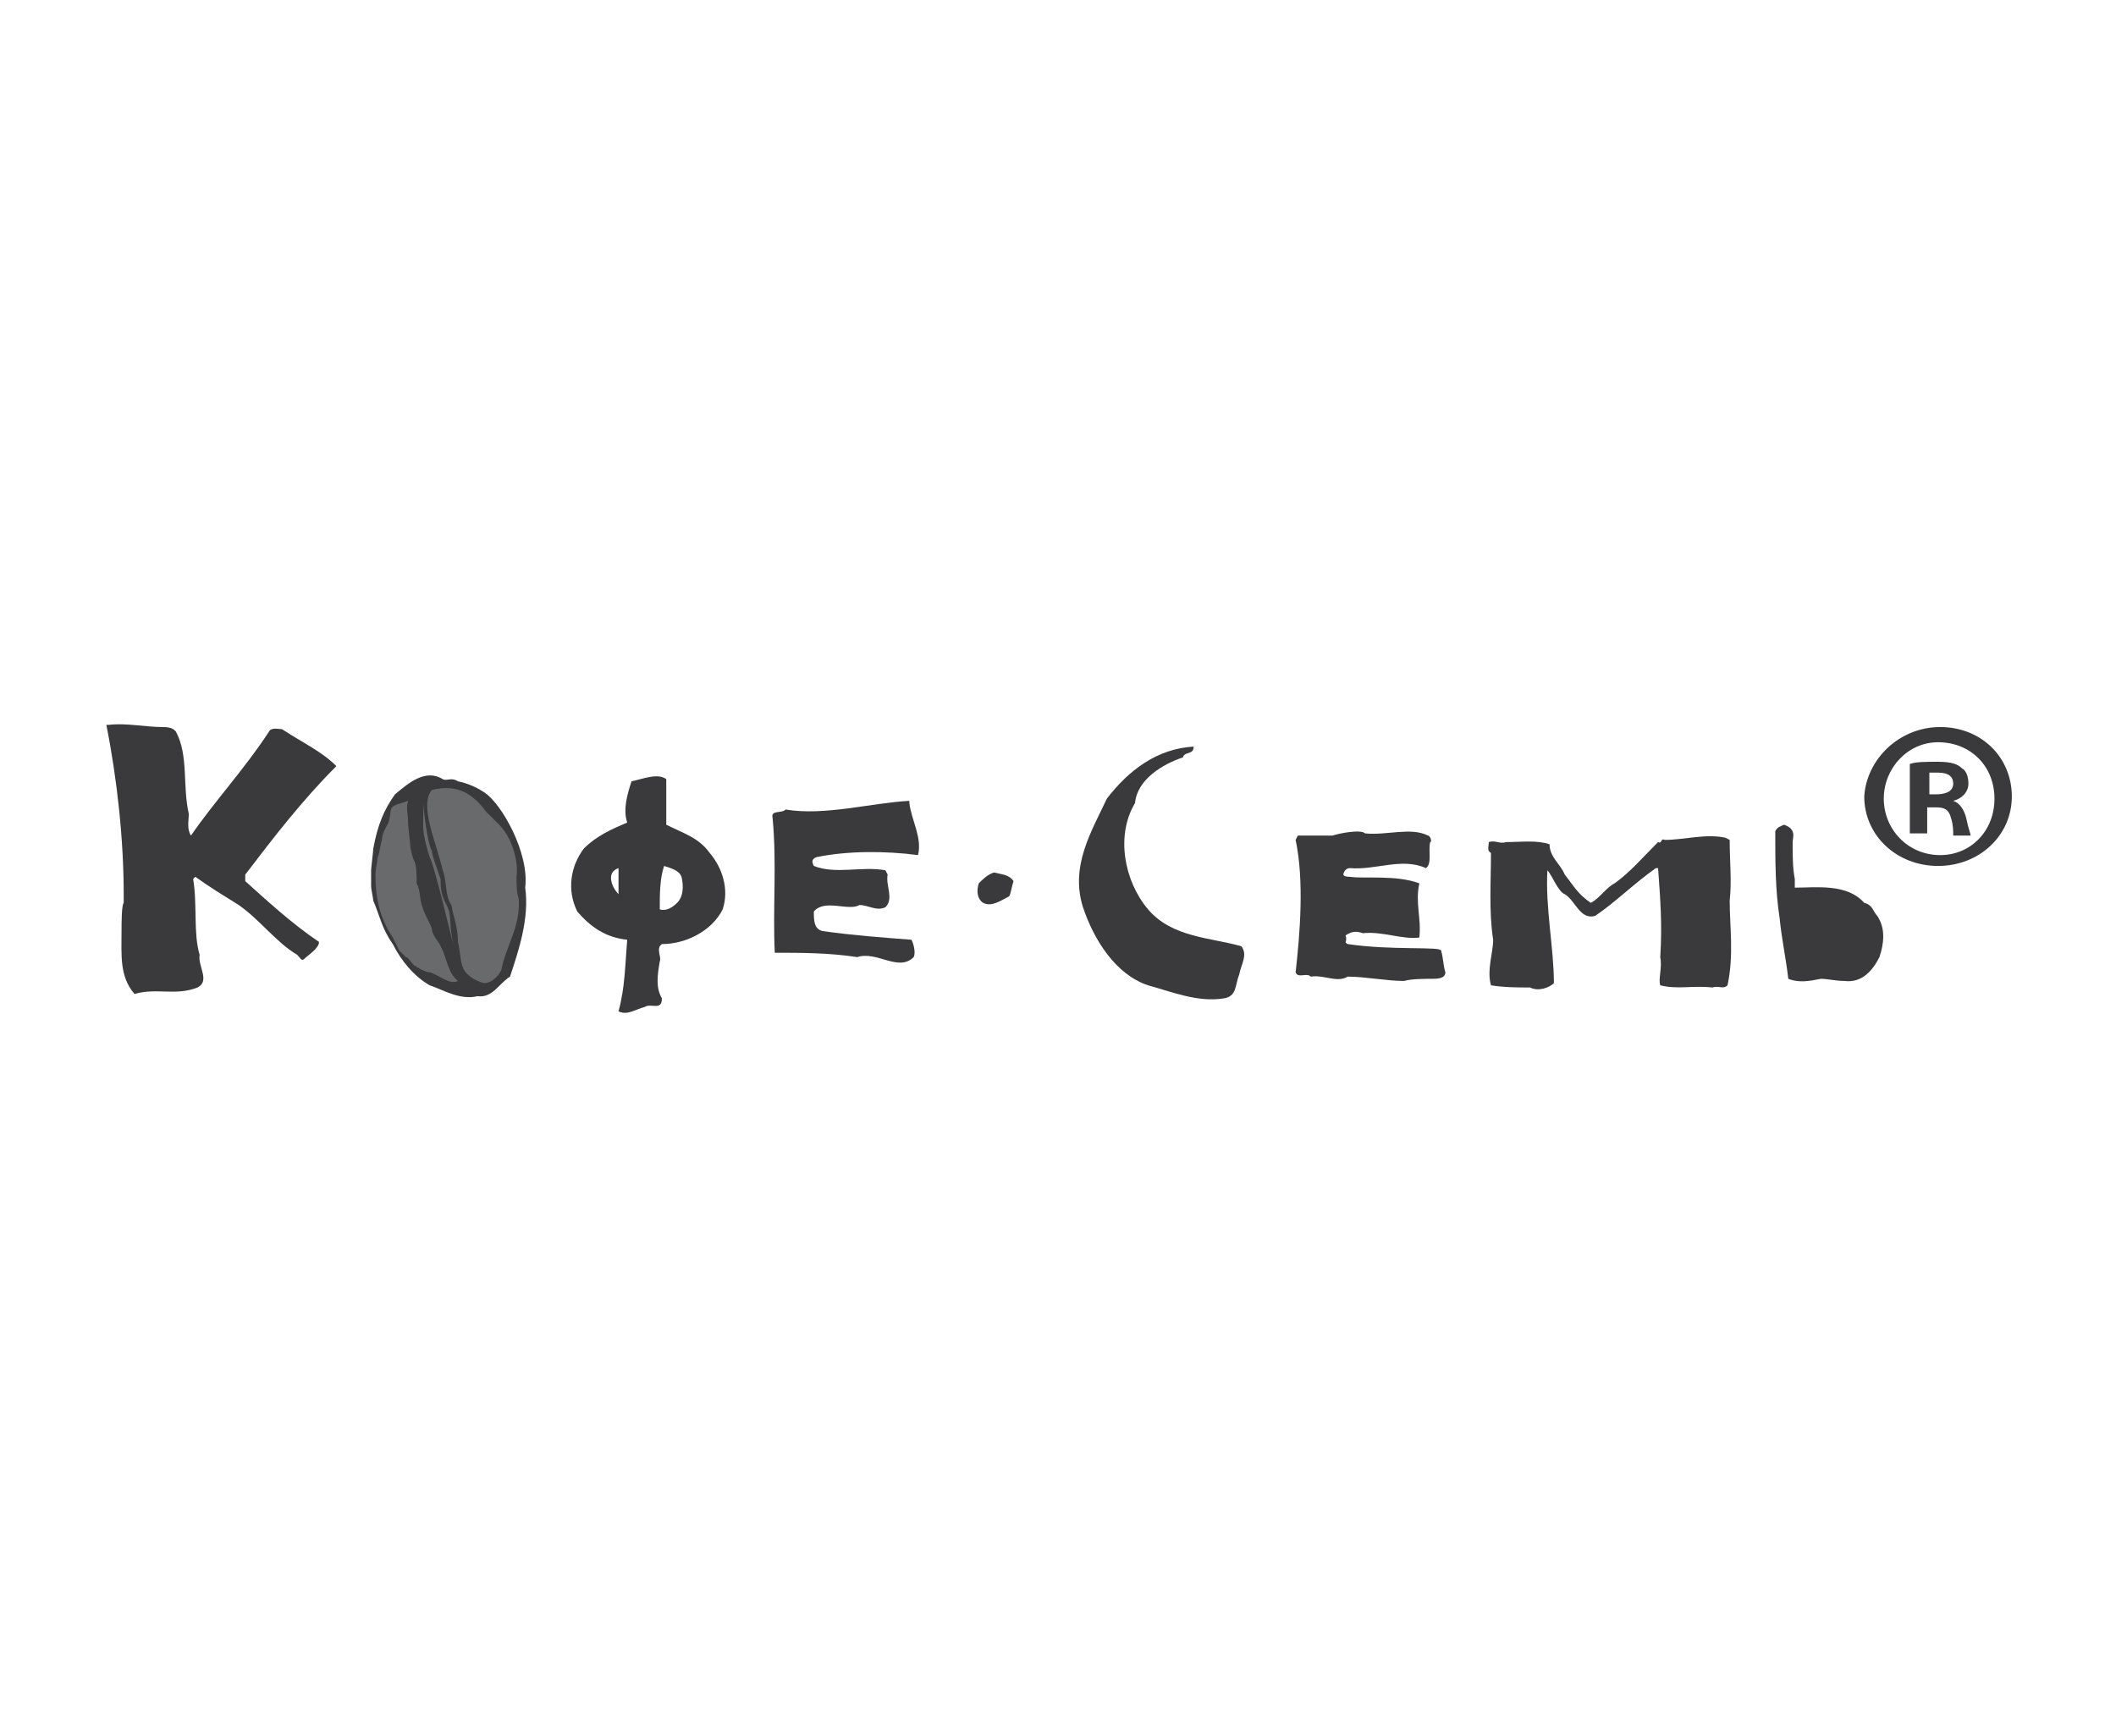 <?xml version="1.0" encoding="utf-8"?>
<!-- Generator: Adobe Illustrator 21.0.1, SVG Export Plug-In . SVG Version: 6.00 Build 0)  -->
<svg version="1.1" xmlns="http://www.w3.org/2000/svg" xmlns:xlink="http://www.w3.org/1999/xlink" x="0px" y="0px" width="97.5px"
	 height="80px" viewBox="0 0 97.5 80" style="enable-background:new 0 0 97.5 80;" xml:space="preserve">
<style type="text/css">
	.st0{fill:#FFFFFF;}
	.st1{fill:#FFFFFF;stroke:#FFFFFF;stroke-width:2.823;stroke-linecap:round;stroke-linejoin:round;stroke-miterlimit:10;}
	.st2{fill:#550000;}
	.st3{fill:#A71C20;}
	.st4{fill:#A92930;}
	.st5{fill:#3A53A4;}
	.st6{fill:#830A16;}
	.st7{fill-rule:evenodd;clip-rule:evenodd;fill:#00AEEF;}
	.st8{clip-path:url(#SVGID_2_);fill-rule:evenodd;clip-rule:evenodd;fill:#FFC40C;}
	.st9{clip-path:url(#SVGID_2_);fill-rule:evenodd;clip-rule:evenodd;fill:#FFC60B;}
	.st10{clip-path:url(#SVGID_2_);fill-rule:evenodd;clip-rule:evenodd;fill:#FFC610;}
	.st11{clip-path:url(#SVGID_2_);fill-rule:evenodd;clip-rule:evenodd;fill:#FFC70E;}
	.st12{clip-path:url(#SVGID_2_);fill-rule:evenodd;clip-rule:evenodd;fill:#FFC713;}
	.st13{clip-path:url(#SVGID_2_);fill-rule:evenodd;clip-rule:evenodd;fill:#FFC912;}
	.st14{clip-path:url(#SVGID_2_);fill-rule:evenodd;clip-rule:evenodd;fill:#FCC612;}
	.st15{clip-path:url(#SVGID_2_);fill-rule:evenodd;clip-rule:evenodd;fill:#FCC811;}
	.st16{clip-path:url(#SVGID_2_);fill-rule:evenodd;clip-rule:evenodd;fill:#FCC816;}
	.st17{clip-path:url(#SVGID_2_);fill-rule:evenodd;clip-rule:evenodd;fill:#FDCA15;}
	.st18{clip-path:url(#SVGID_2_);fill-rule:evenodd;clip-rule:evenodd;fill:#FDCC19;}
	.st19{clip-path:url(#SVGID_2_);fill-rule:evenodd;clip-rule:evenodd;fill:#FDCE18;}
	.st20{clip-path:url(#SVGID_2_);fill-rule:evenodd;clip-rule:evenodd;fill:#FDCE1D;}
	.st21{clip-path:url(#SVGID_2_);fill-rule:evenodd;clip-rule:evenodd;fill:#FECF1C;}
	.st22{clip-path:url(#SVGID_2_);fill-rule:evenodd;clip-rule:evenodd;fill:#FED021;}
	.st23{clip-path:url(#SVGID_2_);fill-rule:evenodd;clip-rule:evenodd;fill:#FFD520;}
	.st24{clip-path:url(#SVGID_2_);fill-rule:evenodd;clip-rule:evenodd;fill:#FFD525;}
	.st25{clip-path:url(#SVGID_2_);fill-rule:evenodd;clip-rule:evenodd;fill:#FED327;}
	.st26{clip-path:url(#SVGID_2_);fill-rule:evenodd;clip-rule:evenodd;fill:#FED526;}
	.st27{clip-path:url(#SVGID_2_);fill-rule:evenodd;clip-rule:evenodd;fill:#FFD726;}
	.st28{clip-path:url(#SVGID_2_);fill-rule:evenodd;clip-rule:evenodd;fill:#FFD72A;}
	.st29{clip-path:url(#SVGID_2_);fill-rule:evenodd;clip-rule:evenodd;fill:#FFD92A;}
	.st30{clip-path:url(#SVGID_2_);fill-rule:evenodd;clip-rule:evenodd;fill:#FFD92E;}
	.st31{clip-path:url(#SVGID_2_);fill-rule:evenodd;clip-rule:evenodd;fill:#FFDB2D;}
	.st32{clip-path:url(#SVGID_2_);fill-rule:evenodd;clip-rule:evenodd;fill:#FFDB31;}
	.st33{clip-path:url(#SVGID_2_);fill-rule:evenodd;clip-rule:evenodd;fill:#FFDC31;}
	.st34{clip-path:url(#SVGID_2_);fill-rule:evenodd;clip-rule:evenodd;fill:#FFDE30;}
	.st35{clip-path:url(#SVGID_2_);fill-rule:evenodd;clip-rule:evenodd;fill:#FFDE34;}
	.st36{clip-path:url(#SVGID_2_);fill-rule:evenodd;clip-rule:evenodd;fill:#FFE033;}
	.st37{clip-path:url(#SVGID_2_);fill-rule:evenodd;clip-rule:evenodd;fill:#FFE037;}
	.st38{clip-path:url(#SVGID_2_);fill-rule:evenodd;clip-rule:evenodd;fill:#FFE237;}
	.st39{clip-path:url(#SVGID_2_);fill-rule:evenodd;clip-rule:evenodd;fill:#FEE138;}
	.st40{clip-path:url(#SVGID_2_);fill-rule:evenodd;clip-rule:evenodd;fill:#FEE13B;}
	.st41{clip-path:url(#SVGID_2_);fill-rule:evenodd;clip-rule:evenodd;fill:#FEE33B;}
	.st42{clip-path:url(#SVGID_2_);fill-rule:evenodd;clip-rule:evenodd;fill:#FEE53B;}
	.st43{clip-path:url(#SVGID_2_);fill-rule:evenodd;clip-rule:evenodd;fill:#FEE53E;}
	.st44{clip-path:url(#SVGID_2_);fill-rule:evenodd;clip-rule:evenodd;fill:#FEE73E;}
	.st45{clip-path:url(#SVGID_2_);fill-rule:evenodd;clip-rule:evenodd;fill:#FEE742;}
	.st46{clip-path:url(#SVGID_2_);fill-rule:evenodd;clip-rule:evenodd;fill:#FFE941;}
	.st47{clip-path:url(#SVGID_2_);fill-rule:evenodd;clip-rule:evenodd;fill:#FFE945;}
	.st48{clip-path:url(#SVGID_2_);fill-rule:evenodd;clip-rule:evenodd;fill:#FFEB45;}
	.st49{fill:#231F20;}
	.st50{fill:#EB2227;}
	.st51{fill-rule:evenodd;clip-rule:evenodd;fill:#F7941D;}
	.st52{fill:#F7941D;}
	.st53{fill:#CD9E0C;}
	.st54{fill:#420C5C;}
	.st55{fill:#3E3935;}
	.st56{fill:#161516;}
	.st57{fill:#188242;}
	.st58{fill:#02B8E3;}
	.st59{fill:#179FDA;}
	.st60{fill:#2755A0;}
	.st61{fill:#1D70B6;}
	.st62{fill:#F8EC0F;}
	.st63{fill:#FCCD0A;}
	.st64{fill:#E42229;}
	.st65{fill:#71B344;}
	.st66{fill:#139EDA;}
	.st67{fill:#1E4A9A;}
	.st68{fill:#65C9D2;}
	.st69{fill:#2255A0;}
	.st70{fill:#224283;}
	.st71{fill:#292727;}
	.st72{fill:url(#SVGID_3_);}
	.st73{fill:#3C2415;}
	.st74{fill:#A7A9AC;}
	.st75{fill:#939598;}
	.st76{fill:#003138;}
	.st77{fill:#FDBA12;}
	.st78{fill:#00B5AF;}
	.st79{fill:#29712A;}
	.st80{fill:#E54B21;}
	.st81{fill:#131819;}
	.st82{fill:#93BCA5;}
	.st83{fill:#008F8D;}
	.st84{fill:#010101;}
	.st85{fill:#8CC541;}
	.st86{fill:#343436;}
	.st87{fill:#8A8C8F;}
	.st88{fill:none;}
	.st89{fill:#3A3A3C;}
	.st90{fill:#696A6C;}
	.st91{fill:#4D4D4F;}
	.st92{fill:#333333;}
	.st93{fill:#262626;}
	.st94{fill:#717174;}
	.st95{fill:#747576;}
	.st96{fill:#535556;}
	.st97{fill-rule:evenodd;clip-rule:evenodd;fill:#949699;}
	.st98{fill-rule:evenodd;clip-rule:evenodd;fill:#DDDEDF;}
	.st99{fill-rule:evenodd;clip-rule:evenodd;fill:#B2B4B5;}
	.st100{fill:#B2B4B5;}
	.st101{fill:#A3A4A7;}
	.st102{fill:#4B4B4D;}
	.st103{fill:#787A7C;}
	.st104{fill:#9A9C9E;}
	.st105{fill:#D7D8D9;}
	.st106{fill:#9D9FA2;}
	.st107{fill:#4F4F51;}
	.st108{fill:#49494B;}
	.st109{fill:#CECED0;}
	.st110{fill:#AFB0B3;}
	.st111{fill:#B3B3B6;}
	.st112{fill:#898B8E;}
	.st113{fill:#909193;}
	.st114{fill:#787A7B;}
	.st115{fill:#525455;}
	.st116{fill:#C4C5C7;}
	.st117{fill:#929497;}
	.st118{fill:#737476;}
	.st119{fill:#8B8D90;}
	.st120{fill:#B1B2B5;}
	.st121{fill:#EBD417;}
	.st122{fill:#AAAD00;}
	.st123{fill:#A9A791;}
	.st124{fill:#DF7627;}
	.st125{fill:#59AA47;}
	.st126{fill:#DB406C;}
	.st127{fill:#00ADD8;}
	.st128{fill:#0080B7;}
	.st129{fill:#00B6DE;}
	.st130{fill:#2E2A25;}
	.st131{fill:#342E0D;}
</style>
<g id="Слой_1">
	<g>
		<rect class="st0" width="97.5" height="80"/>
		<g>
			<g>
				<g>
					<g>
						<path class="st1" d="M89.4,33.4c1.9,0,3.3,1.4,3.3,3.2c0,1.8-1.5,3.2-3.4,3.2c-1.9,0-3.4-1.4-3.4-3.2
							C86,34.8,87.5,33.4,89.4,33.4L89.4,33.4z M89.3,34c-1.4,0-2.5,1.2-2.5,2.6c0,1.4,1.1,2.6,2.6,2.6c1.4,0,2.5-1.1,2.5-2.6
							C91.9,35.2,90.8,34,89.3,34L89.3,34z M88.8,38.3h-0.8v-3.2c0.3-0.1,0.7-0.1,1.3-0.1c0.6,0,0.9,0.1,1.1,0.3
							c0.2,0.1,0.3,0.4,0.3,0.7c0,0.4-0.3,0.7-0.7,0.8v0c0.3,0.1,0.5,0.4,0.6,0.8c0.1,0.5,0.2,0.7,0.2,0.8h-0.8
							c-0.1-0.1-0.2-0.4-0.3-0.8c-0.1-0.4-0.3-0.5-0.7-0.5h-0.4V38.3z M88.8,36.5h0.4c0.4,0,0.8-0.1,0.8-0.5c0-0.3-0.2-0.5-0.7-0.5
							c-0.2,0-0.3,0-0.4,0V36.5z"/>
					</g>
					<g>
						<path class="st1" d="M62.9,38.4c1,0.1,2.1-0.3,2.9,0.1c0.1,0,0.2,0.3,0.1,0.3c-0.1,0.4,0.1,1-0.2,1.2c-1.1-0.5-2.3,0.1-3.5,0
							c-0.2,0-0.3,0.2-0.3,0.3c0,0,0,0.1,0.3,0.1c0.7,0.1,2.1-0.1,3.2,0.3c-0.2,0.9,0.1,1.6,0,2.5c-0.8,0.1-1.7-0.3-2.6-0.2
							c-0.3-0.1-0.5-0.1-0.8,0.1c0.1,0.3-0.1,0.3,0.1,0.4c2,0.3,4.3,0.1,4.3,0.3c0.1,0.3,0.1,0.7,0.2,1c0,0.3-0.4,0.3-0.6,0.3
							c-0.3,0-1,0-1.3,0.1c-0.8,0-1.8-0.2-2.6-0.2c-0.5,0.3-1.1-0.1-1.7,0c-0.2-0.2-0.6,0.1-0.7-0.2c0.2-1.8,0.4-4.2,0-6.1l0.1-0.2
							c0.5,0,1.1,0,1.6,0C61.7,38.4,62.7,38.2,62.9,38.4z"/>
						<path class="st1" d="M32.7,39.3c-0.5-0.7-1.2-0.9-2-1.3L30.7,37c0-0.4,0-0.7,0-1.1c-0.4-0.3-1.1,0-1.6,0.1
							c-0.2,0.6-0.4,1.3-0.2,1.9c-0.7,0.3-1.4,0.6-2,1.2c-0.6,0.8-0.8,1.9-0.3,2.9c0.6,0.7,1.3,1.2,2.3,1.3
							c-0.1,1.2-0.1,2.2-0.4,3.3c0.4,0.2,0.8-0.1,1.2-0.2c0.3-0.2,0.8,0.2,0.8-0.4c-0.3-0.5-0.2-1.1-0.1-1.7
							c0.1-0.2-0.2-0.6,0.1-0.8c1.1,0,2.3-0.6,2.8-1.6C33.6,41,33.3,40,32.7,39.3z M28.5,41.2c-0.3-0.3-0.6-1,0-1.2V41.2z
							 M31.2,41.6c-0.2,0.2-0.5,0.4-0.8,0.3c0-0.7,0-1.4,0.2-2c0.3,0.1,0.7,0.2,0.8,0.5C31.5,40.8,31.5,41.3,31.2,41.6z"/>
						<path class="st1" d="M46.7,40.6c-0.1,0.3-0.1,0.5-0.2,0.7c-0.4,0.2-0.8,0.5-1.2,0.3C45,41.4,45,41,45.1,40.7
							c0.2-0.2,0.4-0.4,0.7-0.5C46.2,40.3,46.5,40.3,46.7,40.6z"/>
						<path class="st1" d="M7.5,33.5c0.4,0,0.5,0.1,0.6,0.2c0.6,1.1,0.3,2.5,0.6,3.8c0,0.3-0.1,0.7,0.1,1c1.1-1.6,2.5-3.1,3.6-4.8
							c0.1-0.2,0.5-0.1,0.6-0.1c0.9,0.6,1.8,1,2.5,1.7c-1.6,1.6-2.9,3.3-4.2,5l0,0.3c1,0.9,2.2,2,3.4,2.8c0,0.3-0.5,0.6-0.7,0.8
							c-0.1,0.1-0.2-0.1-0.3-0.2c-1-0.6-1.7-1.6-2.7-2.3c-0.8-0.5-1.3-0.8-2-1.3l-0.1,0.1C9.1,41.7,8.9,43,9.2,44
							c-0.1,0.5,0.5,1.2-0.1,1.5c-1,0.4-1.9,0-2.9,0.3C5.5,45,5.6,44,5.6,42.9c0-0.3,0-1.2,0.1-1.3c0-0.1,0-0.2,0-0.4
							c0-2.5-0.3-5.3-0.8-7.8L5,33.4C5.8,33.3,6.7,33.5,7.5,33.5z"/>
						<path class="st1" d="M82.6,38.8c0,0.6,0,1.2,0.1,1.7l0,0.4c1,0,2.4-0.2,3.2,0.7c0.4,0.1,0.4,0.4,0.6,0.6
							c0.4,0.6,0.3,1.3,0.1,1.9c-0.3,0.6-0.8,1.2-1.6,1.1c-0.4,0-0.8-0.1-1.1-0.1c-0.5,0.1-1,0.2-1.5,0c-0.1-0.9-0.3-1.8-0.4-2.8
							c-0.2-1.3-0.2-2.6-0.2-4c0.1-0.2,0.2-0.2,0.4-0.3C82.8,38.2,82.6,38.6,82.6,38.8z"/>
						<path class="st1" d="M41.9,37c0.1,0.8,0.6,1.6,0.4,2.4c-1.5-0.2-3.3-0.2-4.7,0.1c-0.2,0.1-0.2,0.2-0.1,0.4
							c1,0.4,2.2,0,3.3,0.2l0.1,0.2c-0.1,0.5,0.3,1.1-0.1,1.5c-0.4,0.2-0.8-0.1-1.2-0.1C39.1,42,38,41.4,37.5,42
							c0,0.4,0,0.8,0.4,0.9c1.4,0.2,2.8,0.3,4.1,0.4c0.1,0.2,0.2,0.6,0.1,0.8c-0.7,0.7-1.7-0.3-2.6,0c-1.3-0.2-2.6-0.2-3.8-0.2
							c-0.1-2,0.1-4.1-0.1-6.2c-0.1-0.4,0.4-0.2,0.6-0.4c1.8,0.3,3.9-0.3,5.7-0.4L41.9,37z"/>
						<path class="st1" d="M55,34.4c0,0.4-0.4,0.2-0.5,0.5c-0.9,0.3-2.1,1-2.2,2.1c-0.9,1.5-0.5,3.6,0.6,4.9
							c1.1,1.3,2.9,1.3,4.3,1.7c0.3,0.4,0,0.8-0.1,1.3c-0.2,0.5-0.1,1-0.7,1.1c-1.2,0.2-2.4-0.3-3.5-0.6c-1.5-0.5-2.5-2.1-3-3.6
							c-0.6-1.9,0.4-3.5,1.1-5C52,35.5,53.3,34.5,55,34.4L55,34.4z"/>
						<path class="st1" d="M79.7,38.7c0,1,0.1,1.9,0,2.8c0,1.2,0.2,2.5-0.1,3.9c-0.2,0.2-0.4,0-0.7,0.1c-0.9-0.1-1.6,0.1-2.4-0.1
							c-0.1-0.3,0.1-0.8,0-1.3c0.1-1.5,0-2.7-0.1-4.1l-0.1,0c-1,0.7-1.9,1.6-2.8,2.2c-0.7,0.2-0.9-0.7-1.4-1
							c-0.3-0.1-0.6-0.9-0.8-1.1c-0.1,1.7,0.3,3.6,0.3,5.2c-0.2,0.2-0.7,0.4-1.1,0.2c-0.5,0-1.2,0-1.8-0.1c-0.2-0.7,0.1-1.5,0.1-2.1
							c-0.2-1.3-0.1-2.7-0.1-4c-0.2-0.1-0.1-0.3-0.1-0.5c0.3-0.1,0.5,0.1,0.8,0c0.7,0,1.4-0.1,2,0.1c0,0.6,0.5,0.9,0.7,1.4
							c0.4,0.5,0.6,0.9,1.2,1.3c0.4-0.2,0.7-0.7,1.1-0.9c0.7-0.5,1.3-1.2,2-1.9c0.2,0.1,0.1-0.2,0.3-0.1c0.9,0,1.9-0.3,2.8-0.1
							L79.7,38.7z"/>
						<g>
							<path class="st1" d="M22.3,36.5c0.8,0.5,2.1,2.8,1.9,4.4c0.2,1.4-0.3,2.9-0.7,4.1c-0.5,0.3-0.8,1-1.5,0.9
								c-0.8,0.2-1.6-0.3-2.2-0.5c-0.7-0.4-1.3-1.1-1.7-1.9c-0.5-0.7-0.6-1.3-0.9-2c0-0.1-0.1-0.5-0.1-0.7c0-0.3,0-0.5,0-0.7
								c0-0.1,0.1-0.9,0.1-1c0.2-1.1,0.5-1.8,1-2.5c0.6-0.5,1.4-1.2,2.2-0.7c0.2,0.1,0.4-0.1,0.7,0.1C21.1,36,21.7,36.1,22.3,36.5z"
								/>
							<path class="st1" d="M23,38c0.6,0.6,0.9,1.7,0.8,2.4c0,0.2,0,0.8,0.1,1c0.1,1.3-0.6,2.2-0.8,3.3c-0.1,0.2-0.4,0.6-0.8,0.6
								c-0.4-0.1-0.9-0.4-1-0.8c-0.1-0.3-0.1-0.7-0.2-1.1c0-0.7-0.2-1.1-0.3-1.7c-0.3-0.4-0.2-1.1-0.4-1.6c-0.3-1.3-1.1-3-0.5-3.7
								c1.2-0.3,1.9,0.2,2.5,1L23,38z"/>
							<path class="st1" d="M18.8,36.9c-0.1,0.4,0,0.5,0,1c0,0.2,0.1,0.9,0.1,1c0,0.2,0.1,0.6,0.2,0.8c0.1,0.2,0.1,0.8,0.1,1
								c0.2,0.4,0.1,0.7,0.3,1.2c0.1,0.3,0.3,0.6,0.4,0.9c0,0.3,0.4,0.7,0.4,0.8c0.3,0.5,0.3,1.2,0.8,1.6c-0.4,0.2-0.9-0.3-1.3-0.4
								c-0.1,0-0.4-0.1-0.5-0.2c-0.1,0-0.1-0.1-0.2-0.1c-0.2-0.2-0.3-0.4-0.4-0.4c0,0-0.2-0.2-0.3-0.3c-0.1-0.2-0.2-0.4-0.3-0.6
								c-0.6-0.9-0.8-1.8-0.8-2.9c0-0.2,0.1-0.7,0.1-0.8c0.1-0.2,0.1-0.5,0.2-0.8c0-0.3,0.2-0.6,0.3-0.8c0.2-0.6-0.1-0.7,0.6-0.9
								L18.8,36.9z"/>
						</g>
						<path class="st1" d="M19.5,38.1c0,0.4,0.2,1.1,0.3,1.4c0.2,0.3,1.1,4.1,1.1,4.1c-0.2-1-0.1-1-0.2-1.6
							c-0.1-0.3-0.2-0.4-0.3-0.7c-0.1-0.3-0.1-0.6-0.1-0.8c-0.2-0.6-0.4-1.1-0.4-1.3c-0.2-0.3-0.4-2-0.4-2.2
							C19.5,36.9,19.5,37.9,19.5,38.1z"/>
					</g>
				</g>
				<g>
					<g>
						<path class="st89" d="M89.4,33.5c1.9,0,3.3,1.4,3.3,3.2c0,1.8-1.5,3.2-3.4,3.2c-1.9,0-3.4-1.4-3.4-3.2
							C86,35,87.5,33.5,89.4,33.5L89.4,33.5z M89.3,34.2c-1.4,0-2.5,1.2-2.5,2.6c0,1.4,1.1,2.6,2.6,2.6c1.4,0,2.5-1.1,2.5-2.6
							C91.9,35.3,90.8,34.2,89.3,34.2L89.3,34.2z M88.8,38.4h-0.8v-3.2c0.3-0.1,0.7-0.1,1.3-0.1c0.6,0,0.9,0.1,1.1,0.3
							c0.2,0.1,0.3,0.4,0.3,0.7c0,0.4-0.3,0.7-0.7,0.8v0c0.3,0.1,0.5,0.4,0.6,0.8c0.1,0.5,0.2,0.7,0.2,0.8h-0.8
							C90,38.3,90,38,89.9,37.7c-0.1-0.4-0.3-0.5-0.7-0.5h-0.4V38.4z M88.8,36.6h0.4c0.4,0,0.8-0.1,0.8-0.5c0-0.3-0.2-0.5-0.7-0.5
							c-0.2,0-0.3,0-0.4,0V36.6z"/>
					</g>
					<g>
						<path class="st89" d="M62.9,38.4c1,0.1,2.1-0.3,2.9,0.1c0.1,0,0.2,0.3,0.1,0.3c-0.1,0.4,0.1,1-0.2,1.2c-1.1-0.5-2.3,0.1-3.5,0
							c-0.2,0-0.3,0.2-0.3,0.3c0,0,0,0.1,0.3,0.1c0.7,0.1,2.1-0.1,3.2,0.3c-0.2,0.9,0.1,1.6,0,2.5c-0.8,0.1-1.7-0.3-2.6-0.2
							c-0.3-0.1-0.5-0.1-0.8,0.1c0.1,0.3-0.1,0.3,0.1,0.4c2,0.3,4.3,0.1,4.3,0.3c0.1,0.3,0.1,0.7,0.2,1c0,0.3-0.4,0.3-0.6,0.3
							c-0.3,0-1,0-1.3,0.1c-0.8,0-1.8-0.2-2.6-0.2c-0.5,0.3-1.1-0.1-1.7,0c-0.2-0.2-0.6,0.1-0.7-0.2c0.2-1.8,0.4-4.2,0-6.1l0.1-0.2
							c0.5,0,1.1,0,1.6,0C61.7,38.4,62.7,38.2,62.9,38.4z"/>
						<path class="st89" d="M32.7,39.3c-0.5-0.7-1.2-0.9-2-1.3L30.7,37c0-0.4,0-0.7,0-1.1c-0.4-0.3-1.1,0-1.6,0.1
							c-0.2,0.6-0.4,1.3-0.2,1.9c-0.7,0.3-1.4,0.6-2,1.2c-0.6,0.8-0.8,1.9-0.3,2.9c0.6,0.7,1.3,1.2,2.3,1.3
							c-0.1,1.2-0.1,2.2-0.4,3.3c0.4,0.2,0.8-0.1,1.2-0.2c0.3-0.2,0.8,0.2,0.8-0.4c-0.3-0.5-0.2-1.1-0.1-1.7
							c0.1-0.2-0.2-0.6,0.1-0.8c1.1,0,2.3-0.6,2.8-1.6C33.6,41,33.3,40,32.7,39.3z M28.5,41.2c-0.3-0.3-0.6-1,0-1.2V41.2z
							 M31.2,41.6c-0.2,0.2-0.5,0.4-0.8,0.3c0-0.7,0-1.4,0.2-2c0.3,0.1,0.7,0.2,0.8,0.5C31.5,40.8,31.5,41.3,31.2,41.6z"/>
						<path class="st89" d="M46.7,40.6c-0.1,0.3-0.1,0.5-0.2,0.7c-0.4,0.2-0.8,0.5-1.2,0.3C45,41.4,45,41,45.1,40.7
							c0.2-0.2,0.4-0.4,0.7-0.5C46.2,40.3,46.5,40.3,46.7,40.6z"/>
						<path class="st89" d="M7.5,33.5c0.4,0,0.5,0.1,0.6,0.2c0.6,1.1,0.3,2.5,0.6,3.8c0,0.3-0.1,0.7,0.1,1c1.1-1.6,2.5-3.1,3.6-4.8
							c0.1-0.2,0.5-0.1,0.6-0.1c0.9,0.6,1.8,1,2.5,1.7c-1.6,1.6-2.9,3.3-4.2,5l0,0.3c1,0.9,2.2,2,3.4,2.8c0,0.3-0.5,0.6-0.7,0.8
							c-0.1,0.1-0.2-0.1-0.3-0.2c-1-0.6-1.7-1.6-2.7-2.3c-0.8-0.5-1.3-0.8-2-1.3l-0.1,0.1C9.1,41.7,8.9,43,9.2,44
							c-0.1,0.5,0.5,1.2-0.1,1.5c-1,0.4-1.9,0-2.9,0.3C5.5,45,5.6,44,5.6,42.9c0-0.3,0-1.2,0.1-1.3c0-0.1,0-0.2,0-0.4
							c0-2.5-0.3-5.3-0.8-7.8L5,33.4C5.8,33.3,6.7,33.5,7.5,33.5z"/>
						<path class="st89" d="M82.6,38.8c0,0.6,0,1.2,0.1,1.7l0,0.4c1,0,2.4-0.2,3.2,0.7c0.4,0.1,0.4,0.4,0.6,0.6
							c0.4,0.6,0.3,1.3,0.1,1.9c-0.3,0.6-0.8,1.2-1.6,1.1c-0.4,0-0.8-0.1-1.1-0.1c-0.5,0.1-1,0.2-1.5,0c-0.1-0.9-0.3-1.8-0.4-2.8
							c-0.2-1.3-0.2-2.6-0.2-4c0.1-0.2,0.2-0.2,0.4-0.3C82.8,38.2,82.6,38.6,82.6,38.8z"/>
						<path class="st89" d="M41.9,37c0.1,0.8,0.6,1.6,0.4,2.4c-1.5-0.2-3.3-0.2-4.7,0.1c-0.2,0.1-0.2,0.2-0.1,0.4
							c1,0.4,2.2,0,3.3,0.2l0.1,0.2c-0.1,0.5,0.3,1.1-0.1,1.5c-0.4,0.2-0.8-0.1-1.2-0.1C39.1,42,38,41.4,37.5,42
							c0,0.4,0,0.8,0.4,0.9c1.4,0.2,2.8,0.3,4.1,0.4c0.1,0.2,0.2,0.6,0.1,0.8c-0.7,0.7-1.7-0.3-2.6,0c-1.3-0.2-2.6-0.2-3.8-0.2
							c-0.1-2,0.1-4.1-0.1-6.2c-0.1-0.4,0.4-0.2,0.6-0.4c1.8,0.3,3.9-0.3,5.7-0.4L41.9,37z"/>
						<path class="st89" d="M55,34.4c0,0.4-0.4,0.2-0.5,0.5c-0.9,0.3-2.1,1-2.2,2.1c-0.9,1.5-0.5,3.6,0.6,4.9
							c1.1,1.3,2.9,1.3,4.3,1.7c0.3,0.4,0,0.8-0.1,1.3c-0.2,0.5-0.1,1-0.7,1.1c-1.2,0.2-2.4-0.3-3.5-0.6c-1.5-0.5-2.5-2.1-3-3.6
							c-0.6-1.9,0.4-3.5,1.1-5C52,35.5,53.3,34.5,55,34.4L55,34.4z"/>
						<path class="st89" d="M79.7,38.7c0,1,0.1,1.9,0,2.8c0,1.2,0.2,2.5-0.1,3.9c-0.2,0.2-0.4,0-0.7,0.1c-0.9-0.1-1.6,0.1-2.4-0.1
							c-0.1-0.3,0.1-0.8,0-1.3c0.1-1.5,0-2.7-0.1-4.1l-0.1,0c-1,0.7-1.9,1.6-2.8,2.2c-0.7,0.2-0.9-0.7-1.4-1
							c-0.3-0.1-0.6-0.9-0.8-1.1c-0.1,1.7,0.3,3.6,0.3,5.2c-0.2,0.2-0.7,0.4-1.1,0.2c-0.5,0-1.2,0-1.8-0.1c-0.2-0.7,0.1-1.5,0.1-2.1
							c-0.2-1.3-0.1-2.7-0.1-4c-0.2-0.1-0.1-0.3-0.1-0.5c0.3-0.1,0.5,0.1,0.8,0c0.7,0,1.4-0.1,2,0.1c0,0.6,0.5,0.9,0.7,1.4
							c0.4,0.5,0.6,0.9,1.2,1.3c0.4-0.2,0.7-0.7,1.1-0.9c0.7-0.5,1.3-1.2,2-1.9c0.2,0.1,0.1-0.2,0.3-0.1c0.9,0,1.9-0.3,2.8-0.1
							L79.7,38.7z"/>
						<g>
							<path class="st89" d="M22.3,36.5c0.8,0.5,2.1,2.8,1.9,4.4c0.2,1.4-0.3,2.9-0.7,4.1c-0.5,0.3-0.8,1-1.5,0.9
								c-0.8,0.2-1.6-0.3-2.2-0.5c-0.7-0.4-1.3-1.1-1.7-1.9c-0.5-0.7-0.6-1.3-0.9-2c0-0.1-0.1-0.5-0.1-0.7c0-0.3,0-0.5,0-0.7
								c0-0.1,0.1-0.9,0.1-1c0.2-1.1,0.5-1.8,1-2.5c0.6-0.5,1.4-1.2,2.2-0.7c0.2,0.1,0.4-0.1,0.7,0.1C21.1,36,21.7,36.1,22.3,36.5z"
								/>
							<path class="st90" d="M23,38c0.6,0.6,0.9,1.7,0.8,2.4c0,0.2,0,0.8,0.1,1c0.1,1.3-0.6,2.2-0.8,3.3c-0.1,0.2-0.4,0.6-0.8,0.6
								c-0.4-0.1-0.9-0.4-1-0.8c-0.1-0.3-0.1-0.7-0.2-1.1c0-0.7-0.2-1.1-0.3-1.7c-0.3-0.4-0.2-1.1-0.4-1.6c-0.3-1.3-1.1-3-0.5-3.7
								c1.2-0.3,1.9,0.2,2.5,1L23,38z"/>
							<path class="st90" d="M18.8,36.9c-0.1,0.4,0,0.5,0,1c0,0.2,0.1,0.9,0.1,1c0,0.2,0.1,0.6,0.2,0.8c0.1,0.2,0.1,0.8,0.1,1
								c0.2,0.4,0.1,0.7,0.3,1.2c0.1,0.3,0.3,0.6,0.4,0.9c0,0.3,0.4,0.7,0.4,0.8c0.3,0.5,0.3,1.2,0.8,1.6c-0.4,0.2-0.9-0.3-1.3-0.4
								c-0.1,0-0.4-0.1-0.5-0.2c-0.1,0-0.1-0.1-0.2-0.1c-0.2-0.2-0.3-0.4-0.4-0.4c0,0-0.2-0.2-0.3-0.3c-0.1-0.2-0.2-0.4-0.3-0.6
								c-0.6-0.9-0.8-1.8-0.8-2.9c0-0.2,0.1-0.7,0.1-0.8c0.1-0.2,0.1-0.5,0.2-0.8c0-0.3,0.2-0.6,0.3-0.8c0.2-0.6-0.1-0.7,0.6-0.9
								L18.8,36.9z"/>
						</g>
						<path class="st90" d="M19.5,38.1c0,0.4,0.2,1.1,0.3,1.4c0.2,0.3,1.1,4.1,1.1,4.1c-0.2-1-0.1-1-0.2-1.6
							c-0.1-0.3-0.2-0.4-0.3-0.7c-0.1-0.3-0.1-0.6-0.1-0.8c-0.2-0.6-0.4-1.1-0.4-1.3c-0.2-0.3-0.4-2-0.4-2.2
							C19.5,36.9,19.5,37.9,19.5,38.1z"/>
					</g>
				</g>
			</g>
		</g>
	</g>
</g>
<g id="биговка">
</g>
<g id="линии_реза">
</g>
</svg>
